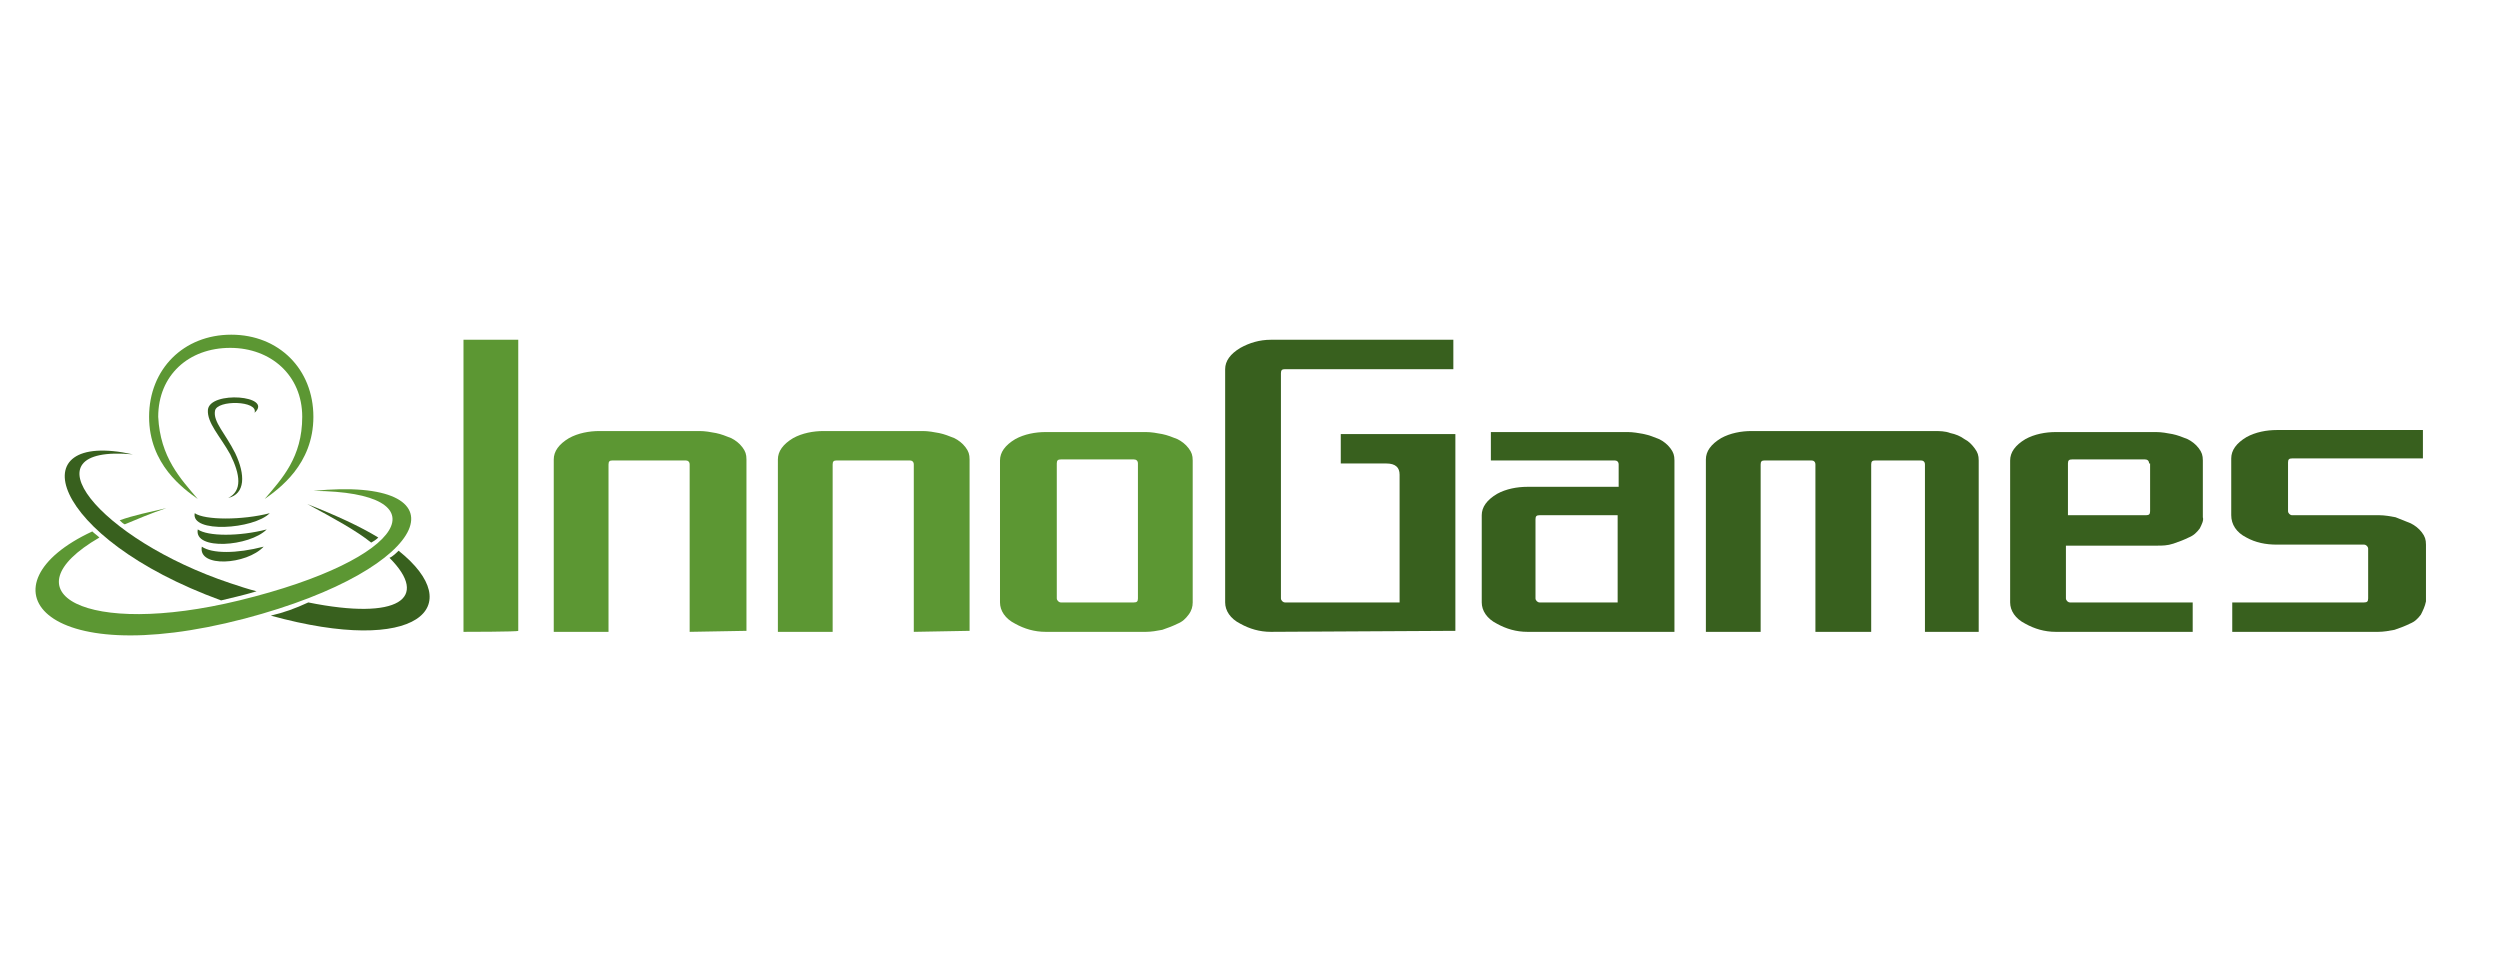 <?xml version="1.0" encoding="utf-8"?>
<!-- Generator: Adobe Illustrator 27.7.0, SVG Export Plug-In . SVG Version: 6.00 Build 0)  -->
<svg version="1.1" id="Layer_1" xmlns="http://www.w3.org/2000/svg" xmlns:xlink="http://www.w3.org/1999/xlink" x="0px" y="0px"
	 width="246.5px" height="95.2px" viewBox="0 0 246.5 95.2" style="enable-background:new 0 0 246.5 95.2;" xml:space="preserve">
<style type="text/css">
	.st0{fill:#5C9733;}
	.st1{fill:#38601E;}
</style>
<g>
	<g>
		<path class="st0" d="M19.5,49.2c-1.4-1-4.8-3.4-4.8-8.1s3.4-8.1,8.1-8.1s8.1,3.4,8.1,8.1s-3.4,7.1-4.8,8.1c1.7-2,3.7-4.1,3.7-8.1
			c0-4.1-3.1-6.8-7.1-6.8c-4.1,0-7.1,2.7-7.1,6.8C15.8,45.1,17.8,47.2,19.5,49.2z"/>
		<path class="st1" d="M19.2,50.6c1,0.7,4.7,0.7,7.4,0C25,52.2,18.8,52.6,19.2,50.6z"/>
		<path class="st1" d="M19.5,52.2c1,0.7,4.1,0.7,6.8,0C24.6,53.9,19.1,54.3,19.5,52.2z"/>
		<path class="st1" d="M19.9,53.9c1,0.7,3.4,0.7,6.1,0C24.3,55.7,19.5,56,19.9,53.9z"/>
		<path class="st1" d="M22.5,49.1c1.7-0.4,1.7-2.3,0.7-4.4c-1-2-2.2-3.1-2-4.2c0.2-1.1,4.3-1,3.9,0.2c1.9-1.7-4.4-2.2-4.6-0.3
			c-0.1,1.3,1.2,2.6,2.2,4.4C23.7,46.8,23.9,48.4,22.5,49.1z"/>
		<path class="st1" d="M26.7,60.7c14.5,4,19.5-0.9,12.6-6.4c-0.2,0.2-0.6,0.6-0.9,0.7c4,4,0.9,6.2-8,4.4C29.1,60,28,60.4,26.7,60.7z
			"/>
		<path class="st1" d="M37.3,53c-1.8-1.1-4.2-2.2-7-3.3c2.6,1.4,4.8,2.6,6.3,3.8C36.8,53.4,37.1,53.2,37.3,53z"/>
		<path class="st1" d="M13.1,44.8C1.8,42.3,4.8,53,21.8,59.2c0.8-0.2,2.2-0.5,3.5-0.9c-0.8-0.2-1.7-0.5-2.6-0.8
			C9.8,53.2,2.1,43.8,13.1,44.8z"/>
		<path class="st0" d="M9.8,53c-0.2-0.2-0.5-0.4-0.7-0.6c-11.2,5.2-5.3,13.9,15,8.6c19-5,21.9-14.1,6.8-12.6
			c12.8,0.1,9.5,6.7-7.3,10.8C8.4,62.9,0.5,58.4,9.8,53z"/>
		<path class="st0" d="M12.3,51.7c1.2-0.5,2.6-1.1,4.1-1.6c-1.7,0.4-3.2,0.7-4.6,1.2C12,51.5,12.1,51.6,12.3,51.7z"/>
	</g>
	<g>
		<path class="st0" d="M45.7,62.3V33.5h5.4v28.7C51.1,62.3,45.7,62.3,45.7,62.3z"/>
		<path class="st0" d="M68,62.3V45.8c0-0.3-0.2-0.4-0.4-0.4h-7.2c-0.3,0-0.4,0.1-0.4,0.4v16.5h-5.4V45.3c0-0.8,0.5-1.5,1.5-2.1
			c0.9-0.5,2-0.7,3-0.7h9.9c0.5,0,1.1,0.1,1.6,0.2c0.5,0.1,1,0.3,1.5,0.5c0.4,0.2,0.8,0.5,1.1,0.9c0.3,0.4,0.4,0.7,0.4,1.2v16.9
			L68,62.3L68,62.3z"/>
		<path class="st0" d="M90.1,62.3V45.8c0-0.3-0.2-0.4-0.4-0.4h-7.2c-0.3,0-0.4,0.1-0.4,0.4v16.5h-5.4V45.3c0-0.8,0.5-1.5,1.5-2.1
			c0.9-0.5,2-0.7,3-0.7H91c0.5,0,1.1,0.1,1.6,0.2c0.5,0.1,1,0.3,1.5,0.5c0.4,0.2,0.8,0.5,1.1,0.9c0.3,0.4,0.4,0.7,0.4,1.2v16.9
			L90.1,62.3L90.1,62.3z"/>
		<path class="st0" d="M117.2,60.6c-0.3,0.4-0.6,0.7-1.1,0.9c-0.4,0.2-0.9,0.4-1.5,0.6c-0.5,0.1-1.1,0.2-1.6,0.2h-9.9
			c-1.1,0-2.1-0.3-3-0.8c-1-0.5-1.5-1.3-1.5-2.1v-14c0-0.8,0.5-1.5,1.5-2.1c0.9-0.5,2-0.7,3-0.7h9.9c0.5,0,1.1,0.1,1.6,0.2
			c0.5,0.1,1,0.3,1.5,0.5c0.4,0.2,0.8,0.5,1.1,0.9c0.3,0.4,0.4,0.7,0.4,1.2v14C117.6,59.8,117.5,60.2,117.2,60.6z M112.2,45.7
			c0-0.3-0.2-0.4-0.4-0.4h-7.2c-0.3,0-0.4,0.1-0.4,0.4V59c0,0.2,0.2,0.4,0.4,0.4h7.2c0.3,0,0.4-0.1,0.4-0.4V45.7z"/>
		<path class="st1" d="M125.3,62.3c-1.1,0-2.1-0.3-3-0.8c-1-0.5-1.5-1.3-1.5-2.1v-23c0-0.8,0.5-1.5,1.5-2.1c0.9-0.5,1.9-0.8,3-0.8
			h18v2.9h-16.6c-0.3,0-0.4,0.1-0.4,0.4V59c0,0.2,0.2,0.4,0.4,0.4h11.3V46.8c0-0.7-0.4-1.1-1.3-1.1h-4.5v-2.9h11.3v19.4L125.3,62.3
			L125.3,62.3z"/>
		<path class="st1" d="M150.6,62.3c-1.1,0-2.1-0.3-3-0.8c-1-0.5-1.5-1.3-1.5-2.1v-8.6c0-0.8,0.5-1.5,1.5-2.1c0.9-0.5,2-0.7,3-0.7h9
			v-2.2c0-0.3-0.2-0.4-0.4-0.4H147v-2.8h13.5c0.5,0,1.1,0.1,1.6,0.2c0.5,0.1,1,0.3,1.5,0.5c0.4,0.2,0.8,0.5,1.1,0.9
			c0.3,0.4,0.4,0.7,0.4,1.2v16.9C164.9,62.3,150.6,62.3,150.6,62.3z M159.5,50.8h-7.7c-0.3,0-0.4,0.1-0.4,0.4V59
			c0,0.2,0.2,0.4,0.4,0.4h7.7V50.8z"/>
		<path class="st1" d="M189.8,62.3V45.8c0-0.3-0.2-0.4-0.4-0.4h-4.5c-0.3,0-0.4,0.1-0.4,0.4v16.5H179V45.8c0-0.3-0.2-0.4-0.4-0.4
			H174c-0.3,0-0.4,0.1-0.4,0.4v16.5h-5.4V45.3c0-0.8,0.5-1.5,1.5-2.1c0.9-0.5,2-0.7,3-0.7h18c0.5,0,1.1,0,1.6,0.2
			c0.5,0.1,1,0.3,1.4,0.6c0.4,0.2,0.7,0.5,1,0.9c0.3,0.4,0.4,0.7,0.4,1.2v16.9H189.8L189.8,62.3z"/>
		<path class="st1" d="M216.9,52.1c-0.3,0.4-0.6,0.7-1.1,0.9c-0.4,0.2-0.9,0.4-1.5,0.6s-1.1,0.2-1.6,0.2h-9V59
			c0,0.2,0.2,0.4,0.4,0.4h12.1v2.9h-13.5c-1.1,0-2.1-0.3-3-0.8c-1-0.5-1.5-1.3-1.5-2.1v-14c0-0.8,0.5-1.5,1.5-2.1
			c0.9-0.5,2-0.7,3-0.7h9.9c0.5,0,1.1,0.1,1.6,0.2c0.5,0.1,1,0.3,1.5,0.5c0.4,0.2,0.8,0.5,1.1,0.9s0.4,0.7,0.4,1.2v5.6
			C217.3,51.3,217.1,51.7,216.9,52.1z M211.9,45.7c0-0.3-0.2-0.4-0.4-0.4h-7.2c-0.3,0-0.4,0.1-0.4,0.4v5.1h7.7
			c0.3,0,0.4-0.1,0.4-0.4V45.7L211.9,45.7z"/>
		<path class="st1" d="M238.7,60.6c-0.3,0.4-0.6,0.7-1.1,0.9c-0.4,0.2-0.9,0.4-1.5,0.6c-0.5,0.1-1.1,0.2-1.6,0.2h-14.4v-2.9h13
			c0.3,0,0.4-0.1,0.4-0.4v-4.9c0-0.2-0.2-0.4-0.4-0.4h-8.6c-1.1,0-2.1-0.2-3-0.7c-1-0.5-1.5-1.3-1.5-2.2v-5.6c0-0.8,0.5-1.5,1.5-2.1
			c0.9-0.5,2-0.7,3-0.7h14.4v2.8H226c-0.3,0-0.4,0.1-0.4,0.4v4.8c0,0.2,0.2,0.4,0.4,0.4h8.6c0.5,0,1.1,0.1,1.6,0.2
			c0.5,0.2,1,0.4,1.5,0.6c0.4,0.2,0.8,0.5,1.1,0.9c0.3,0.4,0.4,0.7,0.4,1.2v5.6C239.1,59.8,238.9,60.2,238.7,60.6z"/>
	</g>
</g>
</svg>
